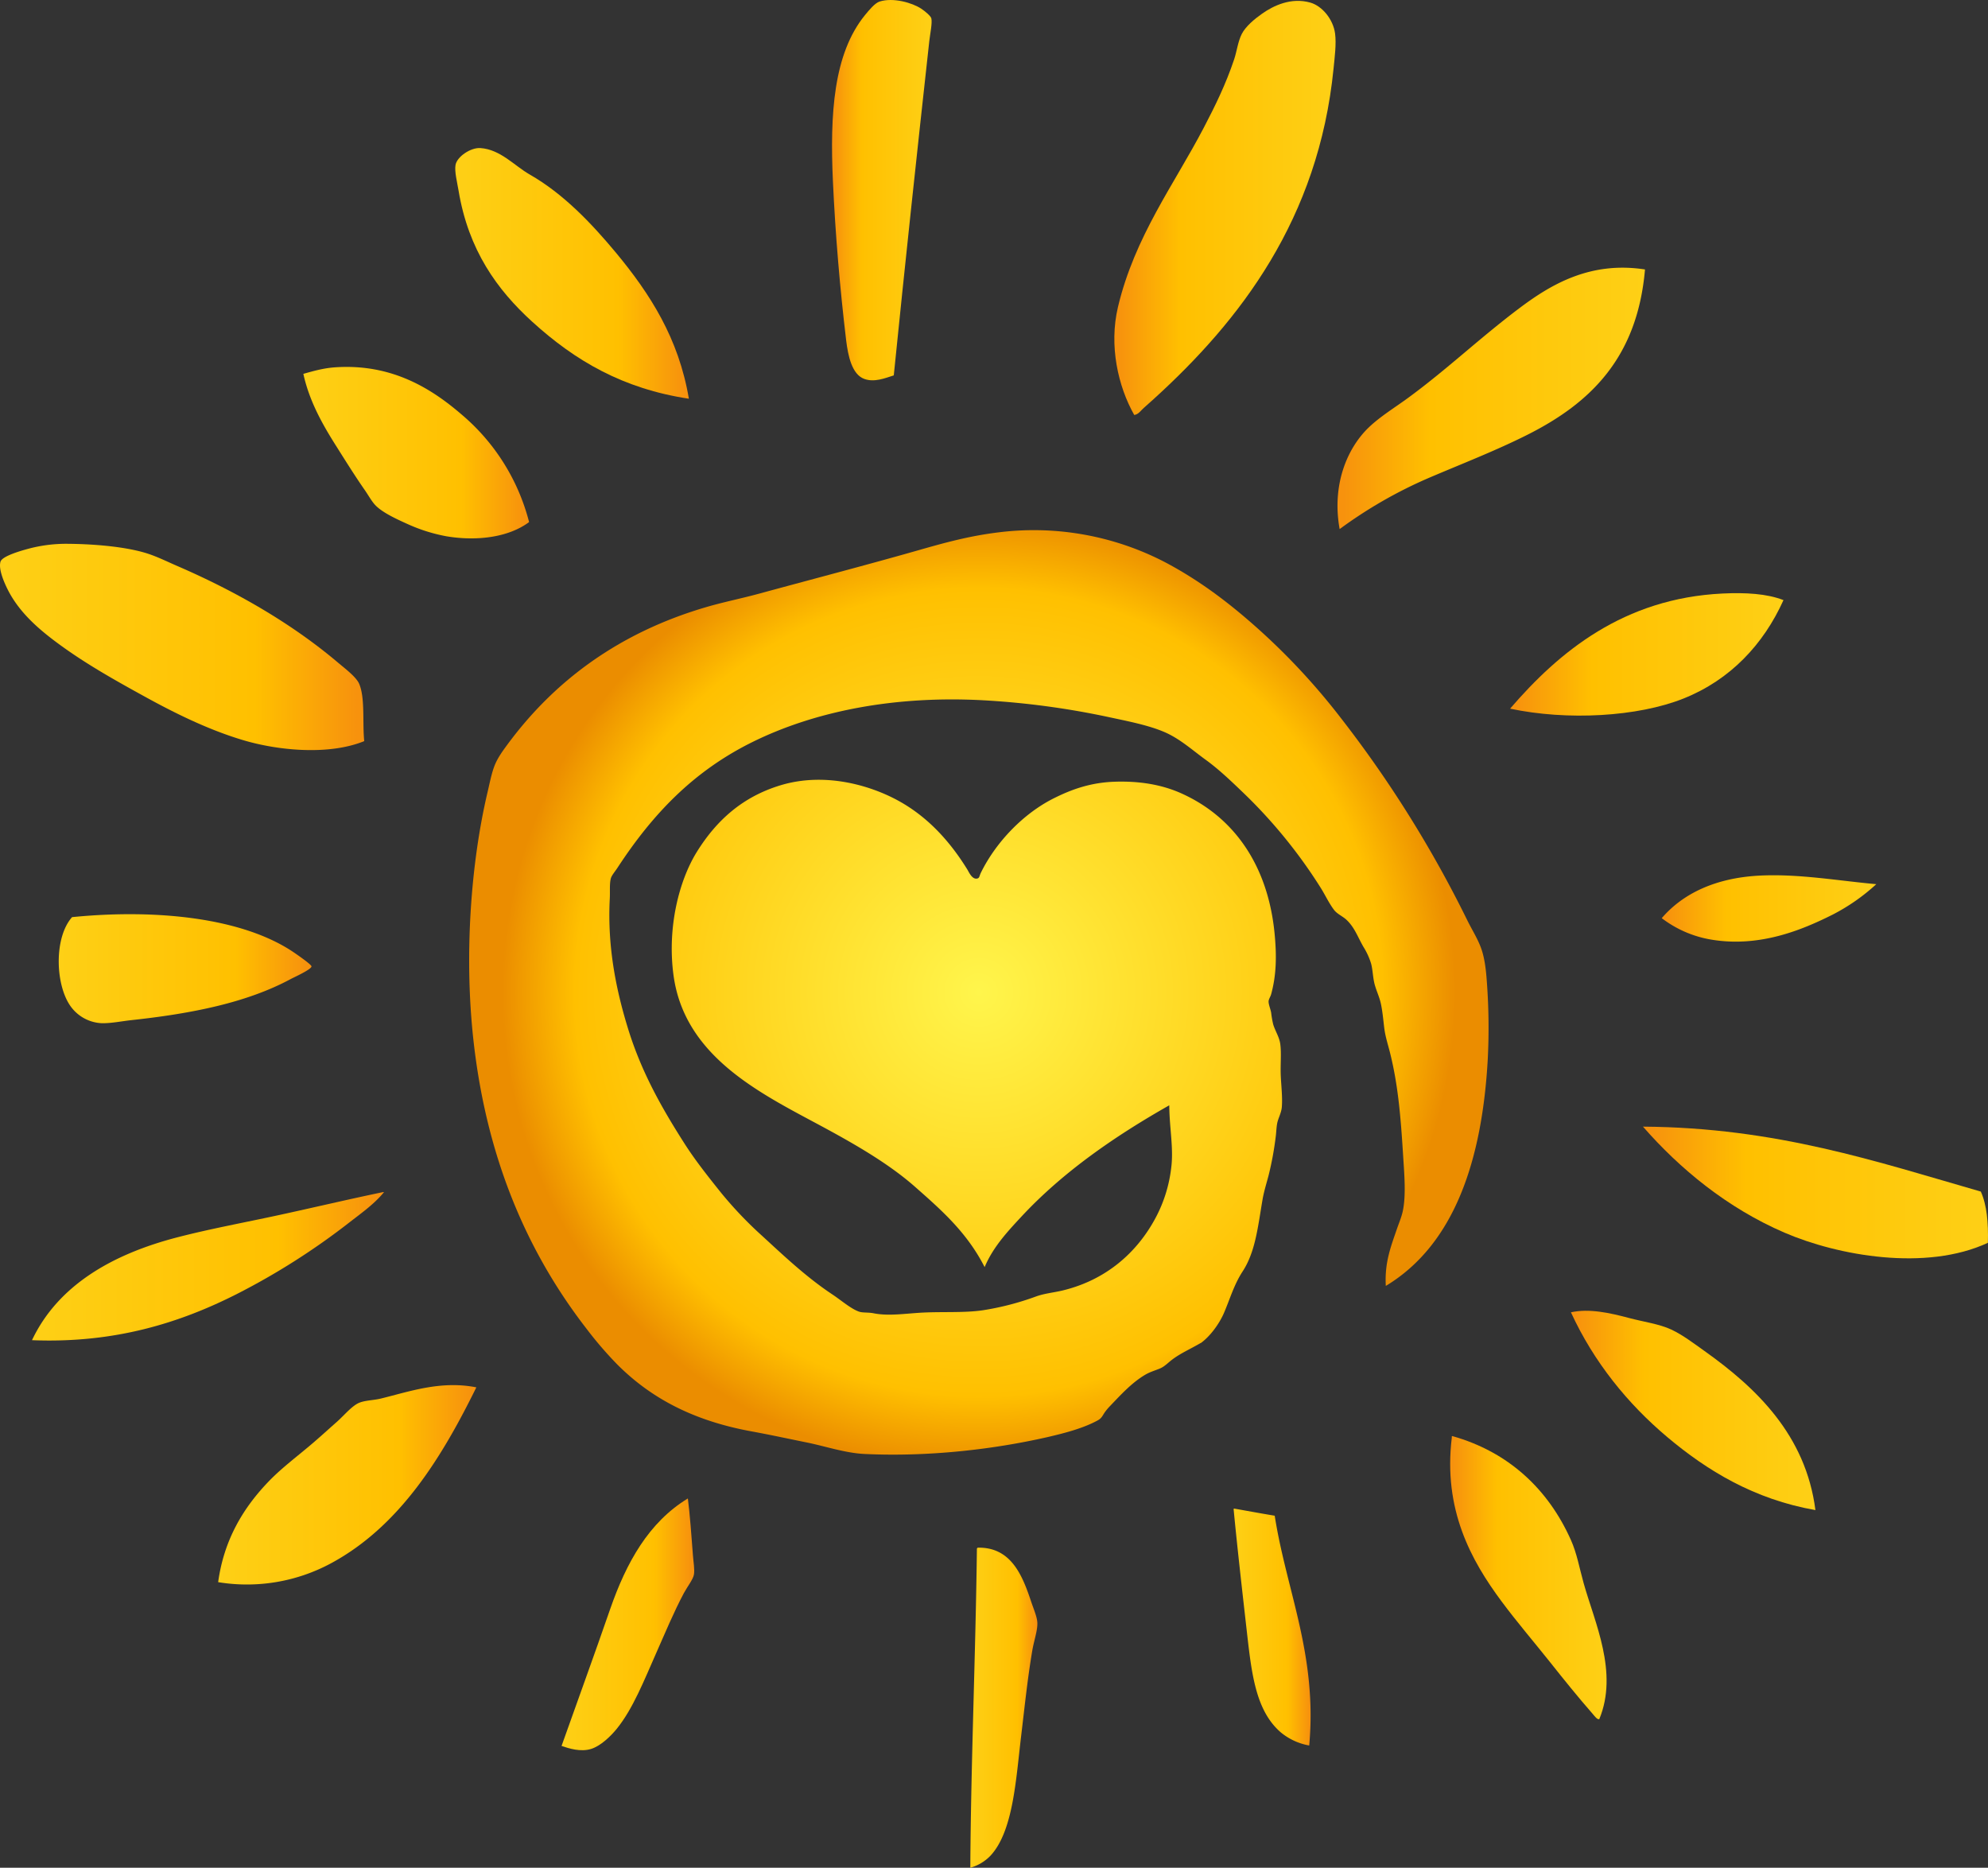 <svg xmlns="http://www.w3.org/2000/svg" xmlns:xlink="http://www.w3.org/1999/xlink" viewBox="0 0 1062.44 998.13"><rect x="0" y="0" width="1062.44" height="998.13" fill="#333333" stroke="none"/><defs><style>.cls-1,.cls-10,.cls-11,.cls-12,.cls-13,.cls-14,.cls-15,.cls-16,.cls-17,.cls-18,.cls-2,.cls-3,.cls-4,.cls-5,.cls-6,.cls-7,.cls-8,.cls-9{fill-rule:evenodd;}.cls-1{fill:url(#linear-gradient);}.cls-2{fill:url(#linear-gradient-2);}.cls-3{fill:url(#linear-gradient-3);}.cls-4{fill:url(#linear-gradient-4);}.cls-5{fill:url(#linear-gradient-5);}.cls-6{fill:url(#radial-gradient);}.cls-7{fill:url(#linear-gradient-6);}.cls-8{fill:url(#linear-gradient-7);}.cls-9{fill:url(#linear-gradient-8);}.cls-10{fill:url(#linear-gradient-9);}.cls-11{fill:url(#linear-gradient-10);}.cls-12{fill:url(#linear-gradient-11);}.cls-13{fill:url(#linear-gradient-12);}.cls-14{fill:url(#linear-gradient-13);}.cls-15{fill:url(#linear-gradient-14);}.cls-16{fill:url(#linear-gradient-15);}.cls-17{fill:url(#linear-gradient-16);}.cls-18{fill:url(#linear-gradient-17);}</style><linearGradient id="linear-gradient" x1="444.66" y1="101.62" x2="497.89" y2="101.62" gradientUnits="userSpaceOnUse"><stop offset="0.02" stop-color="#f7920d"/><stop offset="0.3" stop-color="#ffc000"/><stop offset="1" stop-color="#fed016"/></linearGradient><linearGradient id="linear-gradient-2" x1="595.53" y1="111.11" x2="713.77" y2="111.11" xlink:href="#linear-gradient"/><linearGradient id="linear-gradient-3" x1="243.3" y1="146.12" x2="368.15" y2="146.12" gradientUnits="userSpaceOnUse"><stop offset="0" stop-color="#fed016"/><stop offset="0.7" stop-color="#ffc000"/><stop offset="0.98" stop-color="#f7920d"/></linearGradient><linearGradient id="linear-gradient-4" x1="714.8" y1="212.89" x2="879.13" y2="212.89" xlink:href="#linear-gradient"/><linearGradient id="linear-gradient-5" x1="162.13" y1="241.88" x2="282.76" y2="241.88" xlink:href="#linear-gradient-3"/><radialGradient id="radial-gradient" cx="523.13" cy="530.29" r="260" gradientUnits="userSpaceOnUse"><stop offset="0" stop-color="#fff54c"/><stop offset="0.83" stop-color="#ffc000"/><stop offset="0.98" stop-color="#eb8d00"/></radialGradient><linearGradient id="linear-gradient-6" x1="0" y1="345.73" x2="194.66" y2="345.73" xlink:href="#linear-gradient-3"/><linearGradient id="linear-gradient-7" x1="807.03" y1="349.71" x2="953.14" y2="349.71" xlink:href="#linear-gradient"/><linearGradient id="linear-gradient-8" x1="888.08" y1="485.48" x2="1002.74" y2="485.48" xlink:href="#linear-gradient"/><linearGradient id="linear-gradient-9" x1="31.39" y1="517.67" x2="166.47" y2="517.67" xlink:href="#linear-gradient-3"/><linearGradient id="linear-gradient-10" x1="878.05" y1="637.27" x2="1062.44" y2="637.27" xlink:href="#linear-gradient"/><linearGradient id="linear-gradient-11" x1="17.1" y1="676.72" x2="205.23" y2="676.72" xlink:href="#linear-gradient-3"/><linearGradient id="linear-gradient-12" x1="839.55" y1="753.74" x2="970.21" y2="753.74" xlink:href="#linear-gradient"/><linearGradient id="linear-gradient-13" x1="116.59" y1="793.51" x2="254.57" y2="793.51" xlink:href="#linear-gradient-3"/><linearGradient id="linear-gradient-14" x1="774.97" y1="843.12" x2="858.61" y2="843.12" xlink:href="#linear-gradient"/><linearGradient id="linear-gradient-15" x1="300.11" y1="868.07" x2="371.01" y2="868.07" xlink:href="#linear-gradient-3"/><linearGradient id="linear-gradient-16" x1="659.28" y1="869.5" x2="700.41" y2="869.5" xlink:href="#linear-gradient-3"/><linearGradient id="linear-gradient-17" x1="518.6" y1="912.6" x2="554.39" y2="912.6" xlink:href="#linear-gradient-3"/></defs><title>Asset 1</title><g id="Layer_2" data-name="Layer 2"><g id="Layer_1-2" data-name="Layer 1"><path class="cls-1" d="M477.66,200.61c-4.73,1.49-10.34,3.83-15.72,1.9-6.63-2.38-8.73-12.24-9.76-20.87-3.25-27.32-5.72-55.76-7.05-84.85-1.63-36,.31-68,17.08-88.64,2.26-2.78,5.38-6.53,7.86-7.32,7.33-2.33,17.51.68,22.23,3.79,2.2,1.45,5.14,4,5.42,5.15.62,2.44-.65,8.32-1.08,12.2C490.09,81.4,483.66,141.07,477.66,200.61Z"/><path class="cls-2" d="M606.16,221.76c-8.63-15.26-13.6-37-8.68-57.74,8.95-37.62,30-65.42,45.81-95.69,6.14-11.77,11.76-23.16,16.27-36.6,1.44-4.29,2-9.45,4.06-13.55s7-8.16,10.85-10.85C680.58,3,690-1.5,700.22,1.37c6.41,1.8,12.29,9,13.28,16.54.73,5.53-.21,12.6-.81,18.7-8,80.51-49.93,134.69-96.23,176.74-1.69,1.53-3.43,3.12-5.15,4.61S608.44,221.48,606.16,221.76Z"/><path class="cls-3" d="M368.15,213.08c-35.24-5.32-60.77-20.26-83.77-41.2-18.68-17-34-38.15-39.3-69.94-.74-4.47-2.26-10.3-1.63-13.82.78-4.34,8-9.32,13.28-9,10.79.76,18.15,9.45,26.3,14.1,18.07,10.31,33.05,26.1,46.08,41.74C347.41,157,362.74,180.84,368.15,213.08Z"/><path class="cls-4" d="M879.13,144c-4.07,47-28.92,71.29-62.89,88.37-16.85,8.47-34.92,15.46-52.59,23a241.41,241.41,0,0,0-47.71,27.38c-4.27-23.7,4-43.33,15.73-54.49,6.06-5.75,13.59-10.33,20.6-15.45,21-15.34,38.58-32.24,59.91-48.25C829.06,151.88,850,139.51,879.13,144Z"/><path class="cls-5" d="M282.76,279c-10.85,8.12-27.72,10.34-44.19,7.59A89,89,0,0,1,217.7,280c-6-2.71-13.35-6.1-17.08-10-2-2.07-3.76-5.37-5.69-8.13-5.35-7.66-11-16.77-16-24.67-7.19-11.45-13.76-23.47-16.81-37.41,5.68-1.6,11-3.12,17.35-3.52,30.26-1.94,51.43,11.59,67.5,25.48A111.47,111.47,0,0,1,282.76,279Z"/><path class="cls-6" d="M740.61,687.2c-.7-12.71,2.81-21.26,6-30.63,1-2.88,2.29-5.9,3-9,1.93-8.43.86-20.33.27-29.82-1.27-20.45-2.65-37.84-7.05-55.3-1.09-4.33-2.44-8.43-3-12.74-.57-4.51-.95-9.28-1.9-13.55-.77-3.43-2.36-6.74-3.25-10-1-3.75-1-7.64-1.9-11.12a37.1,37.1,0,0,0-4.07-8.94c-3.18-5.49-4.78-10.55-9.21-14.64-2-1.83-4.93-3.07-6.51-5.15-2.71-3.56-4.72-7.92-7.05-11.66a269.34,269.34,0,0,0-41.74-51.23c-6.25-6-12.82-12.3-19.79-17.35-7.34-5.31-13.88-11.34-22.23-14.91s-19.09-5.68-29.28-7.86a434.73,434.73,0,0,0-65.33-8.95c-49.62-3-92.58,5.95-125.51,22.23-31.38,15.52-53.17,38.27-72.1,67.23-1.31,2-3.1,4-3.53,5.69-.75,2.91-.35,7-.54,10.57-1.43,26.75,3.78,50.27,9.76,69.67,7.3,23.7,18.45,43,30.09,61.27,5.83,9.15,12.75,17.81,19.52,26.29a210.38,210.38,0,0,0,22.22,23.31c11.44,10.5,23.43,21.9,37.41,31.18,4.61,3.06,10.05,7.81,14.37,9.21,1.87.61,4.86.27,7.59.82,7.68,1.54,16.34.25,24.67-.27,11.25-.72,23.63.19,33.88-1.36a148.48,148.48,0,0,0,28.2-7.32c4.6-1.68,9.56-2.09,14.36-3.25,23-5.56,39.61-20.06,49.61-38.77a75.29,75.29,0,0,0,8.4-27.1c1.27-10.34-1-21-1.08-33.07-28.92,16.42-56.73,35.49-79.15,59.63-7.45,8-15.11,16.29-19.52,26.84-9.5-18.63-23.1-30.48-37.41-43.1C475.07,622,457.59,611.86,440,602.35c-32.5-17.55-73.86-37-80-80.78-3.59-25.73,2.91-51.08,12.47-66.41,10.61-17,24.53-29.41,44.72-35.52,24-7.25,49.19.17,65.06,9.49,14.33,8.42,25.55,20.71,34.7,35.51.79,1.28,2.51,5.36,5.15,4.88,1.49-.27,1.16-1.21,2.17-3.25,8.25-16.67,22.93-31.62,38.76-39.58,9.41-4.73,19.7-8.53,32.8-8.94,13.62-.43,25.36,1.67,35.52,6.23,27.94,12.54,46.39,38.3,49.87,75.36,1.11,11.82.88,21.93-1.89,32-.37,1.34-1.31,2.58-1.36,3.79-.06,1.62,1,4,1.36,6a53,53,0,0,0,1.08,6.23c1.07,3.62,3.28,6.74,3.8,10.57.68,5,0,11,.27,17.08.26,5.55,1,11.66.54,16.81-.29,3-1.94,5.85-2.44,8.4-.47,2.38-.49,5-.81,7.32a169.57,169.57,0,0,1-3.8,20.6c-1.15,4.38-2.51,8.64-3.25,13-2.48,14.54-3.8,27.81-10.57,38.22-4.67,7.17-6.77,14.68-10,22.23-2.66,6.14-7.48,12.52-12.2,16-.18.13-.34.15-.54.27-5.26,3.08-10.49,5.33-14.91,8.68-2.45,1.85-4.18,3.83-6.78,4.87-2.92,1.18-5.31,1.8-8.13,3.53-7,4.25-12.7,10.55-18.44,16.54a27.61,27.61,0,0,0-2.71,3.25c-1.33,1.92-1.64,3.15-3.79,4.33-7.7,4.22-17.6,6.8-27.11,9-28.22,6.4-62.87,10.59-97.59,8.95-10-.48-20.49-4-30.09-6-9.89-2-19.76-4.15-29.82-6-31.14-5.62-53.94-17.62-72.1-35.78A199.8,199.8,0,0,1,313.39,710c-31.43-40.58-53.49-90.9-60.45-154.79-4.95-45.46-1.19-94.51,7.59-131.74,1.2-5.08,2.16-10.2,3.8-14.37,1.57-4,4.28-7.73,6.77-11.11,25.21-34.22,59.71-59.83,106-73.46,9.31-2.75,19.08-4.69,28.74-7.32,27.8-7.58,57.34-15.28,84.57-23.05,14.32-4.08,27.66-7.83,43.92-9.75A152,152,0,0,1,623,300.64c19.38,10.28,35.67,23,51,36.87a354.48,354.48,0,0,1,42.29,45.81A624.54,624.54,0,0,1,784,491.48c2.56,5.23,5.35,9.52,7.32,14.64s2.8,11.44,3.26,18.16A331.76,331.76,0,0,1,795.1,566C792.14,619.41,777.59,664.92,740.61,687.2Z"/><path class="cls-7" d="M194.66,396.06c-18.9,7.71-46,5.07-64.79-.54-18.42-5.5-36.34-14.36-52.05-23S46,354.91,31.2,344c-10.09-7.42-20.87-16.52-27.11-29C2.41,311.64-1,304.18.29,300.1c1-3,11.28-5.87,14.64-6.78a77.66,77.66,0,0,1,19.79-2.71c14,0,32,1.36,43.92,5.15,5.34,1.7,10.79,4.41,16.26,6.78,31.29,13.53,61.06,30.69,85.66,51.5,3.79,3.2,9.83,7.73,11.39,11.39C195.19,373,193.64,386.18,194.66,396.06Z"/><path class="cls-8" d="M953.14,320.7c-10.62,23.56-28.34,42.58-53.41,52.59-24.48,9.78-62.05,11.92-92.7,5.42,26.06-30.28,60.61-59,113.58-61.53C933,316.59,944.28,317.25,953.14,320.7Z"/><path class="cls-9" d="M1002.74,472.5a105.94,105.94,0,0,1-23.31,16.27c-16.38,8.23-38.58,17.37-63.7,13.55a59.7,59.7,0,0,1-27.65-11.65c11.4-13.3,29.09-21.67,52.86-22.77C961.72,466.93,983.12,470.77,1002.74,472.5Z"/><path class="cls-10" d="M38.52,490.12c45.08-4.49,91.43.31,118.73,19,2.09,1.43,9.2,6.37,9.22,7.32,0,1.64-9.42,5.86-11.12,6.78-23.44,12.6-52.65,18.44-85.12,21.95-5.43.59-11,1.77-16,1.63a21.66,21.66,0,0,1-16.81-9.49C29.54,525.72,28.85,501,38.52,490.12Z"/><path class="cls-11" d="M1058.59,636.78c3.24,7.15,4.09,16.69,3.79,27.38-33.06,15.38-80.09,6.91-108.7-5.42-30.65-13.21-56-34.17-75.63-56.66C949.3,602.57,1002.86,620.76,1058.59,636.78Z"/><path class="cls-12" d="M17.1,716.2c13.88-29.34,42.95-46,77.8-55,17.29-4.49,35.94-7.9,54.49-11.93,18.72-4.07,37.54-8.52,55.3-12.2h.54c-5,6.15-11.68,10.91-17.89,15.72a374,374,0,0,1-61.27,39C96.48,706.69,61.66,718,17.1,716.2Z"/><path class="cls-13" d="M970.21,807c-32.83-5.75-58-21.2-79.15-39s-39.28-40.07-51.51-66.69c9.71-2.16,20.8.3,30.91,3,7.83,2.08,16.42,3.24,22.77,6.23,6.1,2.88,12.11,7.47,17.62,11.39C938.6,741.65,965.08,766.91,970.21,807Z"/><path class="cls-14" d="M254.57,741.41c-18.14,36.8-40.45,73.75-77.26,93.8a94.7,94.7,0,0,1-60.72,10.3c3.1-22.62,13.41-39.84,27.38-54.22,7.1-7.31,16.2-14,24.12-20.87,3.63-3.13,7.61-6.76,11.93-10.57,3.87-3.42,8.22-8.8,12.2-10.3,3.3-1.25,7.45-1.21,11.38-2.17C218.73,743.69,235.59,737.64,254.57,741.41Z"/><path class="cls-15" d="M776.12,767.44c30,8.42,51.29,28.35,63.43,55.57,3.19,7.13,4.54,15,6.78,23,5.87,21,18.69,47.72,8.4,72.65-1,.61-2.59-1.65-3.52-2.71-7.73-8.81-15.51-18.48-23-27.92-8.5-10.66-17.58-21.26-25.75-32.26-16.25-21.88-31.28-49-26.57-87.56C775.83,767.87,775.81,767.48,776.12,767.44Z"/><path class="cls-16" d="M367.61,800.78c1.08,8.29,2,20.92,2.71,30.36.26,3.59,1,7.47.54,10.3-.42,2.57-3.59,6.58-5.42,10-5.33,10-10,21.27-14.64,31.72-6.55,14.78-12.51,30-21.14,40.66-3.32,4.09-8.73,9.3-13.83,10.84-5.56,1.69-11.63-.23-15.72-1.62,8.34-23.51,17.66-49.05,26-73.19C334.73,835.07,346.65,813.55,367.61,800.78Z"/><path class="cls-17" d="M659.56,806.2c7.23,1.26,14.38,2.61,21.68,3.8,6.3,40.34,22.83,74.45,18.44,122.8a32.89,32.89,0,0,1-15.18-7c-13.44-11.61-15.6-31.38-18.17-54-2.45-21.64-5.07-44.62-7-64.78C659.26,806.63,659.24,806.25,659.56,806.2Z"/><path class="cls-18" d="M522.66,827.08c17.85-.29,23.82,15.07,28.47,29,1.23,3.69,3.11,7.92,3.25,11.12.18,4.13-1.82,9.6-2.71,14.91-2.57,15.29-4,29.41-6,46.08-2.78,23.41-4.28,50.44-16.27,63.43a23.78,23.78,0,0,1-10.84,6.51c.33-56.5,2.82-113.2,3.52-170.24A.74.74,0,0,1,522.66,827.08Z"/></g></g></svg>